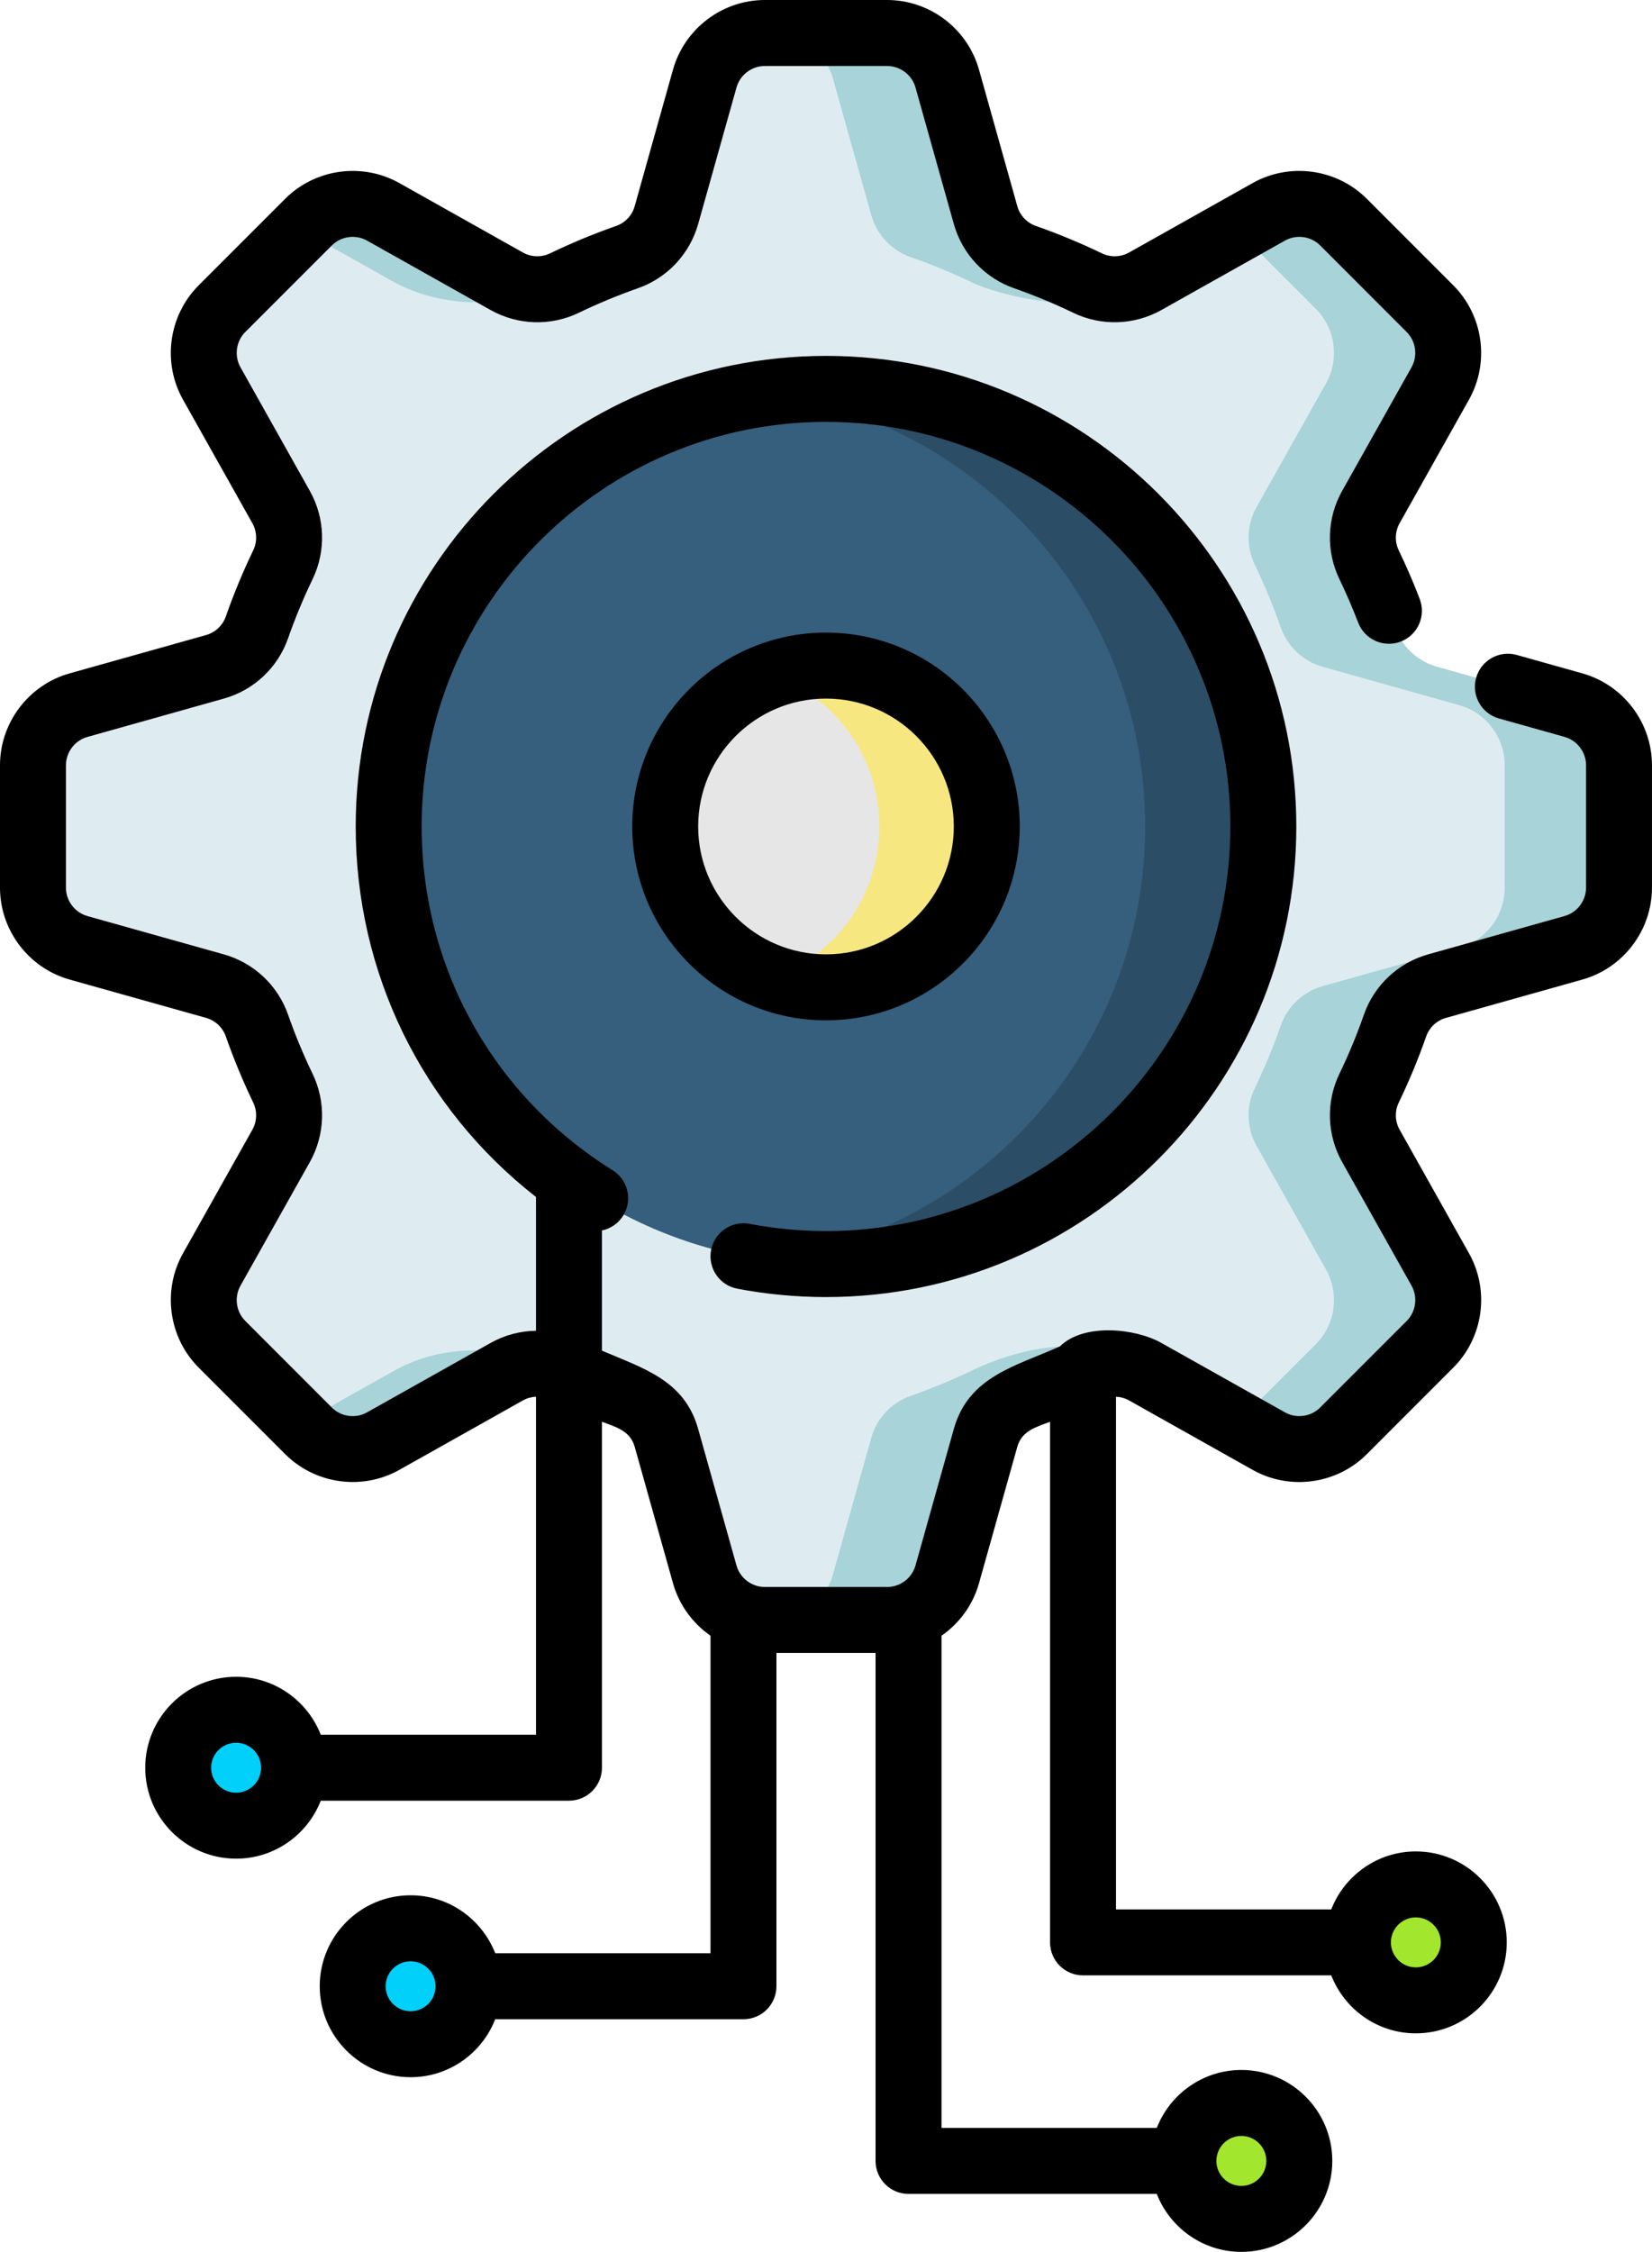 <?xml version="1.0" encoding="UTF-8"?> <!-- Creator: CorelDRAW X8 --> <svg xmlns="http://www.w3.org/2000/svg" xmlns:xlink="http://www.w3.org/1999/xlink" xml:space="preserve" width="100%" height="100%" version="1.0" style="shape-rendering:geometricPrecision; text-rendering:geometricPrecision; image-rendering:optimizeQuality; fill-rule:evenodd; clip-rule:evenodd" viewBox="0 0 55745 75943"> <defs> <style type="text/css"> <![CDATA[ .fil8 {fill:black} .fil7 {fill:#01D0FB} .fil3 {fill:#2B4D66} .fil2 {fill:#365E7D} .fil6 {fill:#A2E62E} .fil1 {fill:#A8D3D8} .fil0 {fill:#DEECF1} .fil4 {fill:#E6E6E6} .fil5 {fill:#F6E781} ]]> </style> </defs> <g id="Layer_x0020_1">  <g id="_2100315253568"> <g> <path class="fil0" d="M54632 29935l0 -4126c0,-944 -628,-1773 -1538,-2029l-4603 -1292c-661,-186 -1191,-682 -1417,-1330 -253,-724 -546,-1429 -876,-2113 -298,-619 -276,-1345 61,-1944l2341 -4170c463,-824 321,-1854 -347,-2522l-2917 -2918c-668,-667 -1699,-810 -2523,-347l-4169 2341c-600,337 -1325,360 -1945,61 -684,-329 -1389,-622 -2113,-876 -648,-226 -1144,-755 -1329,-1416l-1293 -4604c-255,-909 -1084,-1538 -2029,-1538l-4126 0c-944,0 -1773,629 -2029,1538l-1292 4604c-186,661 -682,1190 -1330,1416 -724,254 -1429,546 -2113,876 -619,299 -1345,276 -1944,-60l-4170 -2342c-824,-463 -1854,-320 -2522,348l-2918 2917c-667,668 -810,1698 -347,2522l2341 4170c337,599 360,1325 61,1945 -329,683 -622,1388 -876,2112 -226,648 -756,1144 -1416,1330l-4604 1292c-909,256 -1538,1085 -1538,2029l0 4126c0,945 629,1774 1538,2029l4604 1293c661,186 1190,682 1416,1330 254,723 546,1428 876,2112 299,620 276,1345 -61,1945l-2341 4170c-463,823 -320,1854 347,2522l2918 2917c668,668 1698,810 2522,347l4170 -2341c599,-337 1325,-359 1944,-61 684,330 1389,623 2113,876 648,227 1144,756 1330,1417l1292 4603c255,910 1085,1538 2029,1538l4126 0c945,0 1774,-628 2029,-1538l1293 -4603c185,-661 682,-1191 1330,-1417 723,-253 1428,-546 2112,-876 620,-298 1345,-276 1945,61l4170 2341c823,463 1854,321 2522,-347l2917 -2917c668,-668 810,-1699 347,-2523l-2341 -4169c-337,-600 -359,-1325 -61,-1945 330,-684 623,-1389 876,-2113 227,-648 756,-1144 1417,-1329l4603 -1293c910,-255 1538,-1084 1538,-2029l0 0z"></path> <g> <path class="fil1" d="M18752 46083c-546,-169 -1144,-109 -1651,175l-4170 2342c-824,463 -1853,321 -2523,-346l-256 -259 3092 -1737c582,-326 2448,-1326 5508,-175l0 0z"></path> <path class="fil1" d="M18824 9638c-2923,1177 -4995,175 -5580,-153l-3092 -1737 256 -256c669,-669 1699,-810 2523,-347l4170 2340c529,297 1158,350 1723,153z"></path> <path class="fil1" d="M38644 46258c-600,-336 -1326,-358 -1945,-60 -684,330 -1388,622 -2112,876 -648,227 -1145,757 -1330,1417l-1292 4604c-256,909 -1085,1536 -2030,1536l-3856 0c945,0 1774,-627 2029,-1536l1292 -4604c185,-660 682,-1190 1331,-1417 723,-254 1428,-546 2112,-876 618,-298 3702,-1663 5801,60l0 0z"></path> <path class="fil1" d="M38644 9485c-1773,1442 -5183,359 -5801,61 -684,-329 -1389,-623 -2113,-875 -648,-227 -1145,-756 -1330,-1418l-1292 -4602c-255,-910 -1084,-1538 -2029,-1538l3856 -1c945,0 1774,629 2030,1538l1292 4603c185,662 682,1191 1330,1418 724,252 1428,546 2112,875 619,298 1345,276 1945,-61l0 0z"></path> <path class="fil1" d="M54632 25810l0 4125c0,945 -628,1774 -1538,2029l-4603 1292c-661,187 -1191,683 -1416,1331 -254,724 -546,1428 -877,2112 -298,620 -276,1345 61,1944l2342 4171c461,823 320,1855 -349,2522l-2916 2918c-669,667 -1698,809 -2523,346l-1077 -605 2660 -2659c669,-667 810,-1699 348,-2522l-2342 -4171c-336,-599 -359,-1324 -60,-1944 330,-684 623,-1388 876,-2112 226,-648 755,-1144 1417,-1331l4602 -1292c911,-255 1538,-1084 1538,-2029l0 -4125c0,-945 -627,-1774 -1538,-2029l-4602 -1293c-662,-186 -1191,-681 -1417,-1329 -253,-724 -546,-1430 -876,-2114 -299,-619 -276,-1345 60,-1945l2342 -4169c462,-823 321,-1854 -348,-2522l-2660 -2661 1077 -603c825,-463 1854,-322 2523,347l2916 2917c669,668 810,1699 349,2522l-2342 4169c-337,600 -359,1326 -61,1945 331,684 623,1390 877,2114 225,648 755,1143 1416,1329l4603 1293c910,255 1538,1084 1538,2029z"></path> <path class="fil1" d="M18752 46083c99,30 198,69 293,115 -99,-41 -197,-79 -293,-115z"></path> </g> <circle class="fil2" cx="27872" cy="27872" r="14758"></circle> <path class="fil3" d="M42629 27872c0,8150 -6606,14758 -14757,14758 -675,0 -1341,-46 -1992,-135 7207,-971 12764,-7149 12764,-14623 0,-7474 -5557,-13651 -12764,-14622 651,-89 1317,-135 1992,-135 8151,0 14757,6606 14757,14757l0 0z"></path> <circle class="fil4" cx="27872" cy="27872" r="5425"></circle> <path class="fil5" d="M33298 27872c0,2996 -2429,5426 -5426,5426 -635,0 -1244,-110 -1811,-310 2106,-746 3613,-2755 3613,-5116 0,-2361 -1507,-4370 -3613,-5115 567,-200 1176,-309 1811,-309 2997,0 5426,2428 5426,5424z"></path> <circle class="fil6" cx="41889" cy="72876" r="1955"></circle> <circle class="fil6" cx="47777" cy="65506" r="1955"></circle> <circle class="fil7" cx="13856" cy="66985" r="1955"></circle> <circle class="fil7" cx="7968" cy="59615" r="1955"></circle> </g> <g> <path class="fil8" d="M34410 27872c0,-3605 -2933,-6538 -6538,-6538 -3605,0 -6537,2933 -6537,6538 0,3605 2932,6538 6537,6538 3605,0 6538,-2933 6538,-6538zm-10851 0c0,-2378 1935,-4313 4313,-4313 2378,0 4313,1935 4313,4313 0,2378 -1935,4313 -4313,4313 -2378,0 -4313,-1935 -4313,-4313z"></path> <path class="fil8" d="M53395 22709l-2212 -621c-592,-166 -1206,179 -1372,770 -167,592 178,1206 770,1372l2213 621c427,121 726,514 726,958l0 4126c0,444 -299,838 -726,958l-4603 1292c-1011,284 -1821,1045 -2167,2034 -237,678 -515,1350 -828,1996 -456,946 -421,2057 93,2974l2342 4169c217,387 150,877 -164,1191l-2918 2917c-314,314 -803,382 -1190,164l-4170 -2341c-889,-500 -2622,-673 -3424,117 -1488,670 -3080,1006 -3579,2784l-1293 4603c-120,428 -513,727 -958,727l-4125 0c-444,0 -838,-299 -958,-726l-1293 -4604c-461,-1644 -1847,-2040 -3247,-2640l0 -4053c286,-60 549,-232 716,-500 325,-521 165,-1208 -357,-1532 -4034,-2513 -6443,-6846 -6443,-11593 0,-7524 6121,-13645 13645,-13645 7524,0 13645,6121 13645,13645 0,7524 -6121,13645 -13645,13645 -867,0 -1734,-82 -2577,-243 -604,-115 -1186,281 -1302,884 -114,604 281,1186 885,1302 980,187 1987,282 2994,282 8751,0 15870,-7119 15870,-15870 0,-8750 -7119,-15870 -15870,-15870 -8751,0 -15870,7120 -15870,15870 0,4943 2247,9499 6084,12495l0 4512c-529,7 -1056,143 -1531,410l-4169 2341c-387,218 -877,151 -1191,-163l-2917 -2918c-314,-314 -382,-803 -164,-1191l2341 -4169c514,-916 549,-2028 93,-2973 -312,-647 -591,-1319 -828,-1996 -346,-990 -1156,-1750 -2166,-2034l-4603 -1292c-428,-121 -727,-514 -727,-959l0 -4125c0,-444 299,-838 727,-958l4603 -1293c1010,-283 1820,-1044 2166,-2033 237,-678 516,-1350 828,-1996 456,-946 421,-2058 -93,-2973l-2341 -4170c-218,-387 -150,-877 163,-1191l2918 -2917c314,-314 804,-382 1191,-164l4169 2341c916,514 2027,549 2973,93 647,-312 1318,-590 1996,-828 990,-346 1750,-1156 2034,-2166l1293 -4603c120,-428 514,-726 957,-726l4126 0c444,0 838,298 958,726l1293 4603c283,1010 1044,1820 2033,2166 679,237 1350,516 1997,828 945,456 2056,421 2973,-93l4169 -2341c387,-218 877,-150 1191,163l2917 2918c314,314 382,803 164,1191l-2341 4169c-515,916 -549,2027 -93,2973 231,478 444,972 634,1467 219,574 863,861 1437,641 573,-220 860,-863 640,-1437 -211,-553 -450,-1104 -707,-1638 -141,-291 -130,-634 28,-916l2342 -4170c703,-1253 485,-2838 -531,-3854l-2917 -2917c-1016,-1016 -2600,-1235 -3853,-531l-4170 2342c-282,158 -625,169 -916,28 -722,-348 -1472,-659 -2229,-924 -305,-106 -539,-356 -626,-667l-1293 -4604c-388,-1383 -1663,-2349 -3100,-2349l-4126 0c-1436,0 -2711,966 -3100,2350l-1292 4603c-88,312 -322,561 -626,667 -757,265 -1507,576 -2229,924 -292,141 -634,130 -917,-28l-4169 -2342c-1253,-703 -2838,-485 -3854,531l-2917 2917c-1016,1016 -1235,2601 -531,3854l2342 4169c158,283 169,625 28,917 -348,722 -659,1472 -924,2229 -106,304 -355,538 -667,626l-4603 1292c-1384,389 -2350,1663 -2350,3100l0 4126c0,1437 966,2711 2350,3100l4603 1292c312,88 561,322 667,626 265,757 576,1506 924,2229 141,292 130,634 -28,917l-2342 4170c-703,1252 -485,2837 531,3853l2917 2917c1017,1016 2601,1234 3854,531l4170 -2342c137,-77 288,-118 441,-125l0 11400 -7263 -1c-447,-1142 -1557,-1954 -2856,-1954 -1691,0 -3067,1376 -3067,3067 0,1691 1376,3067 3067,3067 1299,0 2409,-812 2856,-1954l8376 -1c614,0 1112,-498 1112,-1112l0 -11667c467,176 953,301 1105,843l1293 4603c207,736 666,1352 1265,1769l0 10709 -7264 0c-446,-1142 -1556,-1955 -2855,-1955 -1691,0 -3067,1376 -3067,3068 0,1691 1376,3067 3067,3067 1299,0 2409,-813 2855,-1955l8376 0c615,0 1113,-498 1113,-1112l0 -11241 3345 0 0 17132c0,614 498,1112 1113,1112l8376 0c446,1142 1557,1955 2855,1955 1691,0 3068,-1376 3068,-3067 0,-1692 -1376,-3068 -3068,-3068 -1298,0 -2409,812 -2855,1955l-7264 0 0 -16599c600,-417 1059,-1033 1265,-1769l1293 -4603c152,-542 638,-667 1105,-843l0 17557c0,614 498,1112 1113,1112l8376 0c447,1143 1556,1955 2855,1955 1692,0 3067,-1376 3067,-3067 0,-1691 -1375,-3068 -3067,-3068 -1299,0 -2409,813 -2855,1955l-7264 0 0 -17289c153,7 304,48 442,125l4169 2341c1253,704 2838,486 3854,-530l2917 -2918c1016,-1016 1234,-2600 531,-3853l-2342 -4170c-159,-282 -170,-625 -29,-916 349,-723 660,-1473 924,-2229 107,-304 356,-539 668,-626l4603 -1293c1383,-388 2349,-1663 2349,-3100l0 -4126c1,-1437 -965,-2711 -2349,-3100l0 0zm-45427 37749c-465,0 -843,-378 -843,-842 0,-465 378,-843 843,-843 464,0 842,378 842,843 0,464 -378,842 -842,842zm5888 7370c-465,0 -843,-378 -843,-843 0,-464 378,-842 843,-842 464,0 842,378 842,842 0,465 -378,843 -842,843zm28033 4205c465,0 842,378 842,843 0,464 -377,842 -842,842 -465,0 -843,-378 -843,-842 0,-465 378,-843 843,-843zm5888 -7370c464,0 842,378 842,843 0,464 -378,842 -842,842 -465,0 -843,-378 -843,-842 0,-465 379,-843 843,-843z"></path> </g> </g> </g> </svg> 